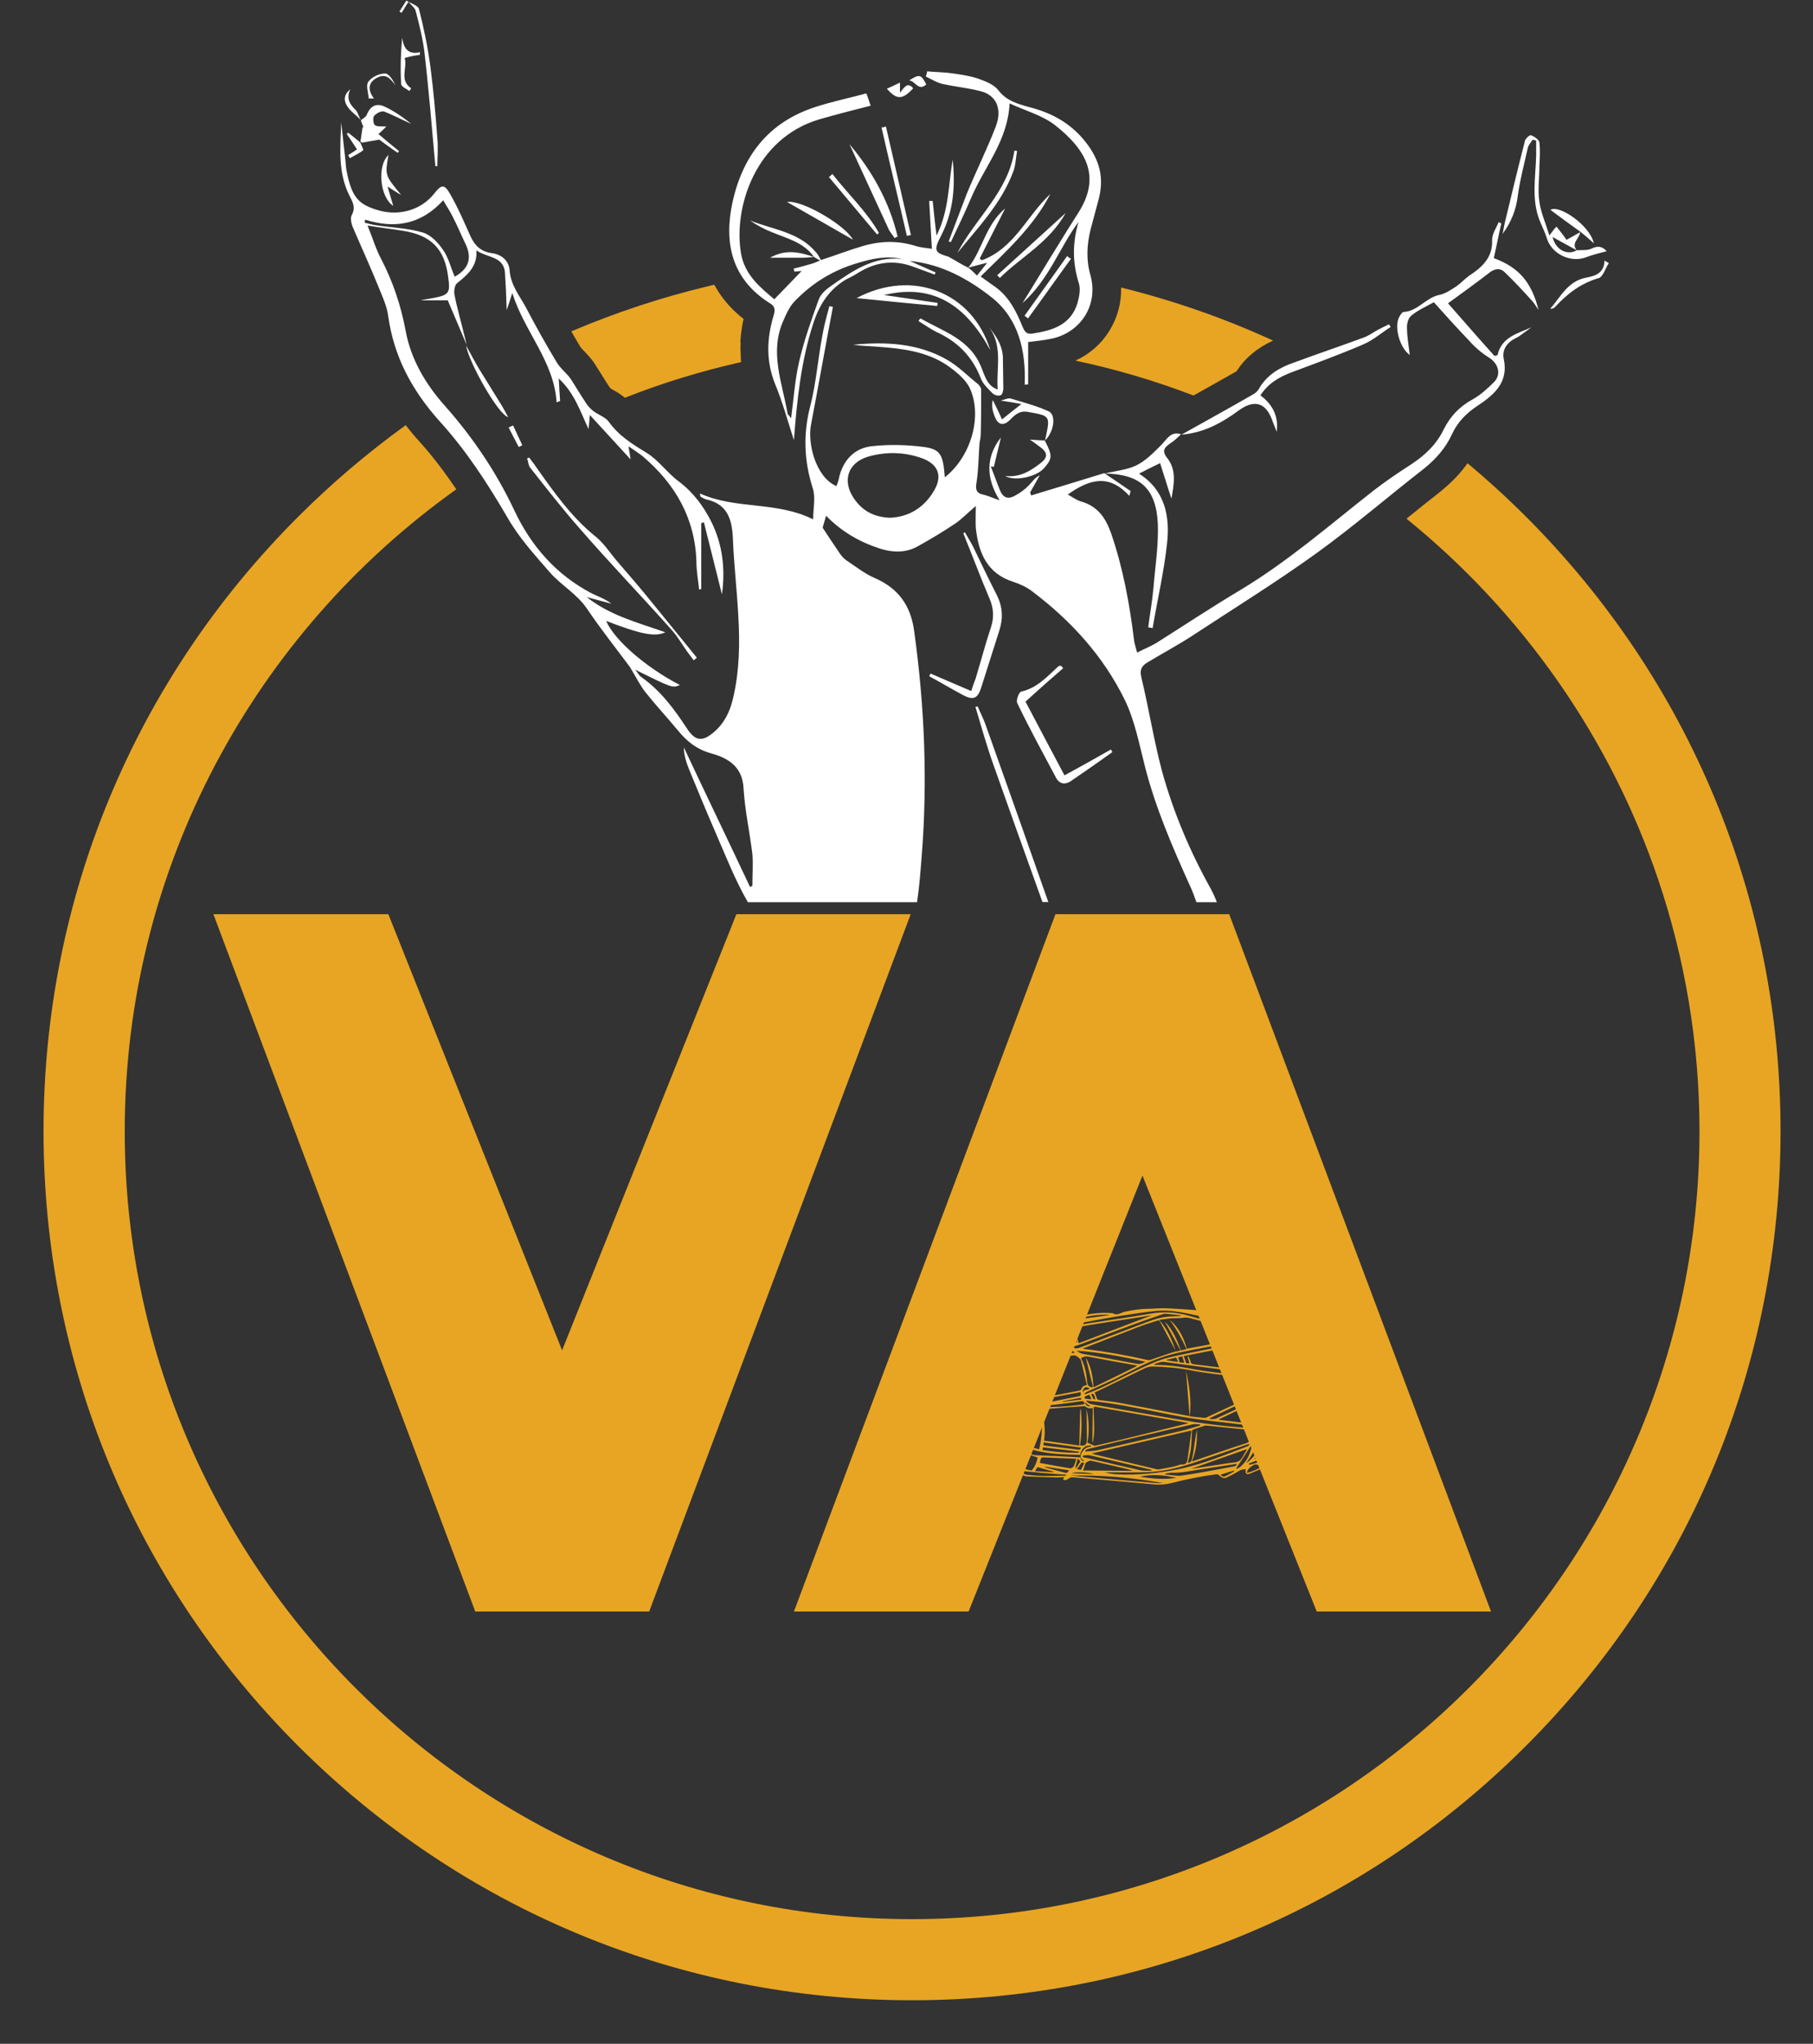 <?xml version="1.0" encoding="UTF-8"?>
<!-- Generator: Adobe Illustrator 24.3.0, SVG Export Plug-In . SVG Version: 6.00 Build 0)  -->
<svg xmlns="http://www.w3.org/2000/svg" xmlns:xlink="http://www.w3.org/1999/xlink" version="1.1" id="Layer_1" x="0px" y="0px" viewBox="0 0 135.76 152.96" style="enable-background:new 0 0 135.76 152.96;" xml:space="preserve">
<rect x="0" y="0" width="135.76" height="152.96" fill="#333333" stroke="none"/>
<rect x="-23.46" y="-2.79" style="display:none;stroke:#000000;stroke-miterlimit:10;" width="171.01" height="157.73"></rect>
<g>
	<path style="fill:#E8A523;" d="M78.72,99.06c-0.03-0.15,0.09-0.19,0.22-0.2c0.1-0.01,0.21,0,0.32,0.02   c0.27,0.05,0.51,0.01,0.76-0.09c1.05-0.41,2.15-0.61,3.3-0.51c0.34,0.22,0.62-0.05,0.91-0.11c0.56-0.12,1.13-0.21,1.71-0.22   c0.39,0,0.78-0.04,1.17-0.04c0.26,0,0.53,0.02,0.79,0.03c0.88,0.06,1.75,0.11,2.63,0.17c0.05,0,0.09-0.03,0.14-0.04   c0.08-0.03,0.15-0.09,0.23-0.09c0.36,0.02,0.67-0.16,1.01-0.24c0.14-0.04,0.3-0.02,0.44,0c0.33,0.06,0.65,0.15,0.98,0.21   c1.1,0.19,2.01,0.78,2.74,1.69c0.77,0.97,1.21,2.09,1.48,3.29c0.31,1.37,0.26,2.71-0.18,3.99c-0.27,0.79-0.7,1.46-1.29,2.01   c-0.06,0.06-0.11,0.1-0.08,0.2c0.01,0.04-0.03,0.11-0.07,0.13c-0.77,0.35-1.54,0.7-2.32,1.02c-0.29,0.12-0.38,0.01-0.32-0.32   c-0.19,0-0.35,0.02-0.52,0.13c-0.29,0.18-0.6,0.34-0.92,0.49c-0.19,0.09-0.38,0.01-0.53-0.14c-0.08-0.08-0.16-0.11-0.27-0.1   c-1.12,0.15-2.22,0.37-3.31,0.65c-0.44,0.11-0.89,0.15-1.36,0.1c-2.03-0.19-4.05-0.36-6.08-0.53c-0.09-0.01-0.19,0.04-0.26,0.09   c-0.14,0.09-0.27,0.18-0.45,0.07c0.04-0.06,0.07-0.1,0.11-0.17c-0.24,0.01-0.47,0.03-0.69,0.02c-0.69-0.02-1.38-0.04-2.07-0.07   c-0.31-0.01-0.55-0.2-0.74-0.45c-0.24-0.34-0.45-0.7-0.68-1.06c-0.04-0.06-0.1-0.1-0.14-0.16c-0.1-0.14-0.18-0.28-0.15-0.46   c0.01-0.06-0.01-0.13-0.04-0.19c-0.58-1.4-0.82-2.87-0.94-4.35c-0.07-0.89,0.08-1.76,0.21-2.64c0.1-0.65,0.38-1.16,0.91-1.48   c0.31-0.19,0.63-0.29,0.99-0.09c0.04,0.02,0.11,0.01,0.16,0C77.24,99.45,77.97,99.26,78.72,99.06z M94.54,107.69   c0.34,0,0.26-0.33,0.37-0.54c-0.08-0.02-0.14-0.04-0.21-0.06C94.64,107.31,94.59,107.5,94.54,107.69c-0.02,0.1-0.03,0.2-0.05,0.31   c0.16-0.06,0.3-0.11,0.44-0.17c0-0.02,0-0.04,0-0.05c-0.06,0-0.13-0.02-0.18,0C94.65,107.82,94.58,107.82,94.54,107.69z    M79.11,99.79c-0.06,0-0.13-0.02-0.18,0c-0.38,0.15-0.76,0.32-1.14,0.47c-0.24,0.1-0.49,0.19-0.75,0.29   c0.1,0.23,0.18,0.42,0.27,0.61c0.85-0.16,1.75,0,2.54-0.46C79.6,100.39,79.35,100.09,79.11,99.79c0.13,0.09,0.28,0.17,0.39,0.29   c0.16,0.18,0.3,0.4,0.47,0.63c0.06-0.11,0.12-0.23,0.19-0.36c-0.16-0.19-0.32-0.37-0.49-0.56c-0.16-0.19-0.34-0.22-0.53-0.1   C79.12,99.71,79.12,99.76,79.11,99.79z M95.38,106.67c-0.01-0.03-0.02-0.07-0.02-0.1c0.01-0.44,0.01-0.88,0.02-1.32   c0-0.27,0-0.54,0.01-0.83c-0.14,0.05-0.26,0.1-0.34,0.13c0,0.73,0,1.43,0,2.16C95.15,106.7,95.26,106.68,95.38,106.67   c0.02,0.01,0.03,0.04,0.05,0.04c0.28,0.03,0.51,0.13,0.6,0.48c0.52-1.09,0.66-2.25,0.59-3.48c-0.17-0.01-0.32-0.03-0.47-0.01   c-0.08,0.01-0.21,0.08-0.21,0.13c-0.01,0.28-0.19,0.4-0.39,0.49c-0.09,0.04-0.11,0.09-0.1,0.2c0.04,0.31,0.08,0.63,0.07,0.94   C95.49,105.87,95.42,106.27,95.38,106.67z M77.85,103.59c-0.01-0.05-0.02-0.09-0.03-0.14c-0.14-0.55-0.27-1.11-0.41-1.66   c-0.01-0.05-0.09-0.14-0.12-0.14c-0.28,0.07-0.55,0.15-0.84,0.24c0.3,1.01,0.49,2.01,0.64,3.01c0.01,0.04,0.06,0.1,0.09,0.1   c0.25,0.03,0.5,0.04,0.77,0.07c-0.01-0.17-0.02-0.31-0.03-0.44C77.9,104.28,77.87,103.93,77.85,103.59   c0.04,0.33,0.08,0.67,0.12,1.01c0.03,0,0.06,0,0.08,0c0.94-0.17,1.87-0.35,2.8-0.53c0.04-0.01,0.1-0.04,0.11-0.08   c0.07-0.21,0.21-0.32,0.43-0.32c-0.15-0.63-0.3-1.25-0.45-1.87c-0.03-0.11-0.37-0.37-0.48-0.36c-0.66,0.06-1.35,0-1.99,0.22   c-0.3,0.1-0.61,0.18-0.92,0.27c0.04,0.17,0.09,0.33,0.11,0.48C77.74,102.8,77.79,103.2,77.85,103.59z M88.43,109.6L88.43,109.6   c0.3,0.03,0.44-0.05,0.49-0.35c0.1-0.65,0.18-1.3,0.26-1.95c0.01-0.08,0.02-0.16,0.03-0.24c-2.48,0.57-4.95,1.15-7.45,1.72   c0.09,0.03,0.15,0.05,0.2,0.07c1.55,0.37,3.1,0.74,4.65,1.11c0.07,0.02,0.15,0.02,0.22,0c0.32-0.06,0.65-0.11,0.97-0.18   C88.01,109.74,88.22,109.66,88.43,109.6z M89.09,106c0.39,0.04,0.77,0.09,1.15,0.12c0.03,0,0.06-0.02,0.09-0.03   c1.17-0.54,2.34-1.09,3.51-1.64c0.04-0.02,0.08-0.09,0.07-0.13c-0.04-0.35-0.1-0.7-0.15-1.05c-0.02-0.11-0.07-0.15-0.18-0.15   c-0.26-0.02-0.52-0.04-0.77-0.07c-1.19-0.15-2.38-0.25-3.56-0.48c-0.98-0.19-1.94-0.28-2.92-0.3c-0.23,0-0.44,0.05-0.64,0.15   c-0.29,0.15-0.59,0.28-0.89,0.43c-0.83,0.4-1.66,0.81-2.49,1.21c-0.11,0.05-0.23,0.1-0.34,0.15c0.06,0.15,0.12,0.28,0.15,0.41   c0.03,0.11,0.09,0.14,0.19,0.16c0.53,0.07,1.05,0.12,1.58,0.22c1.54,0.28,3.09,0.59,4.63,0.88c0.17,0.03,0.34,0.06,0.56,0.1   c-0.09-1.15-0.18-2.27-0.27-3.39C89.06,103.72,89.23,104.84,89.09,106z M81.83,105.37c-0.2,0.07-0.39,0.03-0.56-0.11   c-0.03-0.02-0.07-0.02-0.11-0.02c-0.99,0.07-1.98,0.14-2.97,0.22c-0.04,0-0.07,0.01-0.12,0.02c0.09,0.78,0.24,1.55,0.11,2.34   c0.89,0.12,1.76,0.25,2.64,0.37c0.02-0.91,0.04-1.8,0.07-2.69c0.02,0,0.04,0,0.05,0c0.08,0.9,0.06,1.79-0.07,2.67   c0.35,0.07,0.52-0.05,0.52-0.4c0-0.71-0.01-1.42-0.02-2.13c0-0.06,0-0.12,0-0.18c0.18,0.86,0.2,1.71,0.06,2.51   c0.16,0.07,0.3,0.14,0.44,0.2c0.04,0.02,0.1,0.04,0.14,0.03c0.52-0.12,1.04-0.24,1.56-0.36c1.75-0.43,3.5-0.85,5.25-1.28   c0.04-0.01,0.08-0.03,0.15-0.05c-0.05-0.02-0.06-0.03-0.08-0.03c-2.28-0.4-4.56-0.79-6.83-1.19c-0.15-0.03-0.18,0.03-0.17,0.18   c0.02,0.56,0.05,1.12,0.04,1.68c0,0.26-0.06,0.52-0.09,0.78c-0.01,0-0.03-0.01-0.04-0.01C81.81,107.07,81.82,106.23,81.83,105.37z    M75.42,107.64c0.1,0.23,0.19,0.47,0.31,0.69c0.11,0.2,0.23,0.39,0.37,0.57c0.11,0.14,0.22,0.12,0.3-0.02   c0.08-0.14,0.16-0.29,0.21-0.45c0.28-0.95,0.28-1.96,0.27-2.96c0-0.04-0.03-0.09-0.06-0.12c-0.2-0.2-0.21-0.51-0.05-0.72   c0.04-0.05,0.06-0.12,0.06-0.19c-0.06-0.68-0.16-1.36-0.39-2.01c-0.07-0.21-0.2-0.41-0.27-0.62c-0.09-0.3-0.26-0.55-0.48-0.76   c-0.13-0.13-0.25-0.12-0.34,0.03c-0.09,0.13-0.16,0.28-0.21,0.43c-0.27,0.88-0.36,1.79-0.37,2.72   C74.77,105.39,75.02,106.52,75.42,107.64z M81.07,100.94c0.08,0.01,0.11,0.02,0.14,0.02c1.59,0.19,3.17,0.47,4.74,0.83   c0.08,0.02,0.17,0,0.24-0.03c0.46-0.15,0.91-0.32,1.37-0.47c0.15-0.05,0.3-0.09,0.5-0.15c-0.41-0.75-0.8-1.48-1.18-2.2   c-0.06-0.12-0.12-0.13-0.23-0.1c-0.45,0.15-0.9,0.28-1.34,0.45c-1.36,0.52-2.71,1.05-4.06,1.57   C81.19,100.88,81.15,100.9,81.07,100.94z M88.87,100.94c1.31-0.25,2.62-0.49,3.94-0.74c-0.16-0.22-0.31-0.43-0.47-0.62   c-0.05-0.06-0.14-0.11-0.21-0.13c-0.92-0.25-1.84-0.49-2.76-0.73c-0.24-0.06-0.46-0.14-0.72-0.1c-0.32,0.05-0.65,0.02-0.97,0.05   c-0.28,0.02-0.56,0.07-0.88,0.11c0.62,0.71,0.98,1.51,1.25,2.38c0.11-0.03,0.22-0.05,0.35-0.09c-0.4-0.74-0.79-1.45-1.18-2.17   c0.6,0.61,0.91,1.38,1.21,2.17c0.15-0.04,0.27-0.07,0.42-0.1c-0.14-0.28-0.25-0.54-0.39-0.79c-0.13-0.24-0.26-0.49-0.41-0.72   c-0.14-0.23-0.31-0.45-0.46-0.68C88.26,99.34,88.64,100.1,88.87,100.94z M89.62,106.98c0.05,0.83-0.06,1.62-0.36,2.39   c0.05-0.01,0.07-0.01,0.09-0.02c1.3-0.44,2.6-0.91,3.91-1.32c0.37-0.12,0.51-0.34,0.54-0.71c0-0.09,0.02-0.17,0.03-0.27   c-0.05-0.01-0.09-0.02-0.13-0.02c-1.12-0.11-2.24-0.23-3.36-0.34c-0.04,0-0.09,0-0.13,0.01c-0.27,0.09-0.54,0.18-0.81,0.27   c-0.11,0.03-0.14,0.09-0.15,0.21c-0.02,0.44-0.03,0.89-0.09,1.33c-0.04,0.33-0.14,0.65-0.21,0.96c0.18,0.01,0.28-0.09,0.31-0.29   c0.02-0.13,0.05-0.25,0.08-0.38C89.43,108.19,89.52,107.59,89.62,106.98z M88.92,101.54c0.02-0.01,0.05-0.02,0.07-0.03   c0.06,0.13,0.13,0.26,0.16,0.39c0.03,0.15,0.11,0.18,0.23,0.2c1.37,0.17,2.73,0.34,4.1,0.51c0.03,0,0.06,0,0.1,0   c-0.01-0.05-0.01-0.09-0.02-0.12c-0.16-0.56-0.33-1.12-0.48-1.68c-0.04-0.14-0.1-0.17-0.23-0.15c-1.35,0.27-2.71,0.53-4.06,0.8   c-0.05,0.01-0.1,0.03-0.16,0.04c0.03,0.06,0.05,0.11,0.07,0.15c0.02,0.05,0.03,0.1,0.05,0.16c0.06,0.23,0.11,0.26,0.32,0.21   C89.02,101.86,88.97,101.7,88.92,101.54z M85.13,102.24c0-0.01-0.01-0.03-0.01-0.04c-0.03-0.01-0.05-0.01-0.08-0.02   c-1.18-0.21-2.37-0.42-3.55-0.65c-0.21-0.04-0.37,0.01-0.54,0.12c0.27,0.54,0.4,1.12,0.45,1.7c0.02,0.22,0.05,0.39,0.28,0.46   c0.04,0.01,0.09,0.02,0.13,0.03c0-0.05,0.02-0.1,0.01-0.14c-0.16-0.65-0.32-1.3-0.48-1.95c-0.01-0.04-0.02-0.08-0.02-0.13   c0.38,0.67,0.52,1.4,0.56,2.21C82.98,103.3,84.06,102.77,85.13,102.24z M93.97,100.56c0.05,0.16,0.1,0.3,0.14,0.43   c0.15,0.52,0.29,1.03,0.43,1.55c0.04,0.16,0.12,0.24,0.29,0.18c-0.22-0.68-0.44-1.36-0.65-2.05c0.42,0.63,0.57,1.35,0.71,2.08   c0.11,0.01,0.22,0.01,0.32,0.04c0.19,0.04,0.4,0.03,0.52,0.25c0.1,0.19,0.24,0.26,0.44,0.24c0.08-0.01,0.15-0.03,0.23-0.04   c0.11-0.01,0.14-0.06,0.12-0.19c-0.18-1.1-0.63-2.08-1.34-2.93c-0.12-0.15-0.24-0.21-0.41-0.18c-0.01,0.42-0.01,0.43-0.26,0.59   c0.34,0.68,0.59,1.39,0.7,2.14c-0.05-0.07-0.08-0.15-0.11-0.23c-0.2-0.59-0.39-1.19-0.6-1.78c-0.02-0.05-0.08-0.12-0.13-0.13   C94.27,100.53,94.13,100.55,93.97,100.56z M80.77,100.53c1.85-0.71,3.66-1.4,5.49-2.1c-2.04,0.36-4.1,0.59-6.14,1.01   C80.39,99.77,80.69,100.05,80.77,100.53z M81.32,104.82c0.16,0.24,0.36,0.26,0.55,0.3c1.46,0.26,2.93,0.51,4.39,0.77   c2.1,0.37,4.2,0.74,6.31,0.91c0.41,0.03,0.83,0.07,1.26,0.11c0-0.07,0.01-0.13,0.01-0.19c-0.55-0.07-1.09-0.13-1.63-0.2   c-1-0.12-2-0.22-2.99-0.37c-0.93-0.14-1.86-0.34-2.79-0.52c-1.57-0.3-3.14-0.64-4.73-0.77C81.59,104.85,81.47,104.83,81.32,104.82z    M93.35,109.46c0.01,0.01,0.01,0.01,0.02,0.02c0.06-0.05,0.12-0.1,0.17-0.15c0.28-0.25,0.54-0.52,0.65-0.9   c0.14-0.47,0.26-0.95,0.37-1.42c0.02-0.07-0.01-0.17,0-0.24c0.04-0.27,0.13-0.53,0.15-0.8c0.11-1.7-0.18-3.37-0.73-5   c-0.13-0.38-0.29-0.74-0.49-1.09c-0.4-0.71-0.87-1.33-1.62-1.65c-0.02,0.03-0.06,0.08-0.1,0.13c0.09,0.08,0.18,0.17,0.28,0.24   c0.32,0.21,0.54,0.51,0.73,0.84c0.06,0.1,0.12,0.21,0.18,0.31c0.69,1.16,1.21,2.38,1.41,3.72c0.18,1.22,0.24,2.44,0.01,3.64   c-0.13,0.69-0.35,1.34-0.73,1.9C93.54,109.16,93.45,109.31,93.35,109.46z M97.45,103.06c-0.17-1.09-0.59-2.05-1.24-2.91   c-0.03-0.04-0.07-0.07-0.11-0.08c-0.22-0.04-0.44-0.07-0.69-0.1c0.04,0.07,0.05,0.1,0.07,0.13c0.2,0.38,0.43,0.74,0.59,1.13   c0.23,0.59,0.4,1.2,0.6,1.79c0.02,0.07,0.02,0.17,0.13,0.15C97.01,103.14,97.22,103.1,97.45,103.06z M90.92,98.29   c0.1,0.06,0.17,0.1,0.23,0.14c0.44,0.24,0.85,0.5,1.19,0.92c0.45,0.55,0.82,1.13,0.99,1.84c0.07,0.3,0.17,0.59,0.25,0.89   c0.24,0.85,0.48,1.71,0.47,2.6c-0.01,0.8-0.07,1.6-0.11,2.4c-0.02,0.46-0.14,0.89-0.37,1.27c-0.3,0.49-0.63,0.96-0.94,1.45   c-0.02,0.03-0.04,0.06-0.06,0.09c0.01,0.01,0.02,0.03,0.03,0.04c0.09-0.05,0.19-0.08,0.27-0.15c0.32-0.26,0.56-0.6,0.7-0.99   c0.22-0.65,0.45-1.32,0.58-2c0.27-1.39,0.18-2.81-0.22-4.2c-0.25-0.87-0.64-1.7-0.99-2.54c-0.25-0.6-0.62-1.11-1.15-1.5   C91.52,98.33,91.27,98.26,90.92,98.29z M77.81,108.47c0.25-1,0.26-1.99,0.14-3.01c-0.27-0.01-0.53-0.02-0.81-0.03   c0.09,0.96,0.1,1.89-0.06,2.83C77.34,108.34,77.58,108.41,77.81,108.47z M89.88,106.68c0-0.02-0.01-0.05-0.01-0.07   c-0.19-0.01-0.39-0.05-0.57-0.01c-1.32,0.29-2.63,0.6-3.95,0.91c-1.29,0.3-2.57,0.61-3.86,0.93c-0.08,0.02-0.16,0.08-0.23,0.12   c0.01,0.02,0.01,0.05,0.02,0.07c0.3-0.03,0.6-0.03,0.89-0.09c0.83-0.18,1.66-0.38,2.49-0.57c1.26-0.29,2.53-0.58,3.79-0.88   C88.93,106.98,89.4,106.82,89.88,106.68z M91.28,106.22c0,0.01,0,0.03,0,0.04c0.85,0.1,1.7,0.21,2.57,0.31   c0.03-0.54,0.06-1.06,0.09-1.61C93.03,105.39,92.15,105.81,91.28,106.22z M96.8,103.72c0.17,1.16,0.07,2.25-0.29,3.33   c0.15-0.04,0.27-0.08,0.39-0.11c0.16-0.03,0.23-0.13,0.29-0.29c0.29-0.88,0.4-1.8,0.36-2.74c0-0.06-0.01-0.11-0.02-0.18   C97.28,103.74,97.05,103.73,96.8,103.72z M92.87,100.32c-0.06,0.02-0.1,0.04-0.14,0.05c-1.44,0.28-2.88,0.54-4.31,0.83   c-1.02,0.21-2,0.56-2.94,1.01c-0.68,0.33-1.34,0.68-2.01,1.01c-0.7,0.33-1.41,0.64-2.11,0.96c-0.06,0.03-0.1,0.08-0.15,0.12   c0.01,0.02,0.02,0.03,0.03,0.05c0.05-0.02,0.1-0.03,0.15-0.05c0.42-0.17,0.85-0.33,1.26-0.53c0.98-0.47,1.95-0.98,2.94-1.44   c0.61-0.28,1.23-0.56,1.88-0.72c1.45-0.35,2.93-0.61,4.4-0.91c0.36-0.07,0.72-0.14,1.08-0.21   C92.92,100.43,92.9,100.39,92.87,100.32z M79.97,99.2c0,0.02,0,0.05,0,0.07c0.06,0,0.13,0.02,0.19,0.01   c0.42-0.07,0.84-0.16,1.27-0.23c1.58-0.25,3.16-0.46,4.74-0.74c0.98-0.17,1.94-0.11,2.92,0.18c0.93,0.27,1.87,0.5,2.81,0.75   c0.05,0.01,0.09,0.02,0.14,0.02c-0.06-0.09-0.13-0.17-0.22-0.2c-0.27-0.1-0.55-0.21-0.83-0.28c-0.42-0.12-0.85-0.22-1.28-0.31   c-0.57-0.12-1.13-0.25-1.7-0.32c-0.47-0.06-0.96-0.09-1.43-0.04c-0.94,0.1-1.87,0.24-2.8,0.39c-0.75,0.12-1.49,0.26-2.24,0.4   C81.02,98.99,80.5,99.1,79.97,99.2z M86.4,102.11c0.06,0.03,0.07,0.04,0.08,0.04c1.02,0,2.04,0.15,3.06,0.35   c1.03,0.19,2.07,0.28,3.11,0.41c0.34,0.04,0.68,0.07,1.02,0.1c0.02-0.19-0.05-0.24-0.21-0.26c-2.08-0.27-4.17-0.53-6.25-0.82   C86.91,101.89,86.69,102.01,86.4,102.11z M93.56,108.11c-0.01-0.01-0.02-0.02-0.03-0.04c-0.02,0-0.04,0.01-0.06,0.01   c-1.34,0.46-2.69,0.93-4.03,1.38c-1.14,0.38-2.31,0.67-3.52,0.72c-1,0.04-2.02,0.01-3.02,0.01c-0.06,0-0.11,0-0.17,0   c0.31,0.08,0.63,0.14,0.94,0.15c1.54,0.07,3.05-0.08,4.55-0.38c1.81-0.36,3.49-1.08,5.2-1.72   C93.47,108.23,93.51,108.16,93.56,108.11z M77.86,109.47c0.01,0.01,0.02,0.02,0.03,0.02c0.75,0.14,1.49,0.28,2.24,0.4   c0.09,0.01,0.23-0.07,0.27-0.15c0.09-0.17,0.13-0.36,0.2-0.56c-0.07,0-0.13-0.01-0.18-0.01c-0.7-0.03-1.4-0.06-2.1-0.09   c-0.37-0.02-0.37-0.02-0.45,0.37C77.85,109.45,77.86,109.46,77.86,109.47z M81.1,110.05c1.24,0.01,2.48,0.02,3.72,0.03   c-0.25-0.1-0.51-0.16-0.77-0.22c-0.78-0.18-1.56-0.36-2.34-0.54c-0.13-0.03-0.4,0.12-0.44,0.22   C81.22,109.7,81.17,109.86,81.1,110.05z M89.2,109.93c0,0,0.04,0,0.08-0.01c0.91-0.14,1.83-0.28,2.74-0.42   c0.26-0.04,0.57-0.03,0.78-0.17c0.21-0.15,0.32-0.45,0.47-0.68c0.04-0.06,0.07-0.13,0.11-0.2   C91.95,108.95,90.55,109.45,89.2,109.93z M88.4,98.49c0-0.02,0-0.04,0-0.05c-0.31-0.03-0.62-0.07-0.93-0.1   c-0.13-0.01-0.27-0.03-0.38,0.01c-0.74,0.25-1.47,0.5-2.2,0.77c-1.31,0.48-2.62,0.98-3.93,1.47c-0.18,0.07-0.37,0.12-0.56,0.18   c0.05,0.14,0.05,0.14,0.19,0.14c0.09,0,0.18-0.02,0.26-0.05c1.67-0.64,3.34-1.28,5.02-1.91c0.6-0.23,1.22-0.42,1.88-0.43   C87.95,98.51,88.18,98.5,88.4,98.49z M85.77,101.91c-1.71-0.37-3.42-0.71-5.16-0.82c0.15,0.1,0.3,0.2,0.46,0.23   c1.35,0.25,2.71,0.49,4.06,0.75C85.38,102.11,85.57,102.03,85.77,101.91z M77.15,101.19c-0.18-0.4-0.39-0.76-0.66-1.08   c-0.03-0.03-0.1-0.06-0.13-0.05c-0.19,0.07-0.37,0.15-0.55,0.23c-0.1,0.05-0.13,0.13-0.06,0.24c0.19,0.32,0.39,0.64,0.59,0.97   C76.59,101.4,76.86,101.3,77.15,101.19z M92.62,109.61c-0.01-0.02-0.02-0.03-0.03-0.05c-0.96,0.15-1.93,0.29-2.89,0.44   c-0.63,0.1-1.26,0.24-1.91,0.22c-0.18-0.01-0.36,0.05-0.54,0.07c0,0.02,0,0.04,0,0.06c0.42,0.03,0.86,0.14,1.27,0.08   c1.31-0.19,2.61-0.45,3.92-0.69C92.5,109.73,92.56,109.65,92.62,109.61z M86.23,110.07c0-0.02,0-0.03,0-0.05   c-0.02-0.01-0.04-0.02-0.06-0.03c-1.5-0.36-3-0.71-4.5-1.06c-0.17-0.04-0.35-0.02-0.52-0.01c-0.03,0-0.06,0.06-0.09,0.09   c0.04,0.02,0.07,0.06,0.11,0.07c0.14,0.03,0.29,0.04,0.43,0.08c1.27,0.29,2.54,0.6,3.81,0.88   C85.67,110.09,85.96,110.06,86.23,110.07z M80.89,109.07c0.08,0.25,0.16,0.3,0.31,0.24c-0.19-0.07-0.26-0.15-0.28-0.28   c-0.03-0.33,0.38-0.77,0.69-0.74c0.03,0,0.06-0.02,0.09-0.03c0-0.02-0.01-0.04-0.01-0.06c-0.11,0-0.22-0.02-0.32,0.02   c-0.29,0.11-0.42,0.37-0.5,0.67c-1.35-0.05-2.7-0.05-4.02-0.55c0,0.03,0.01,0.06,0.01,0.09c0.01,0.03,0.03,0.07,0.04,0.1   c0.15,0.28,0.4,0.37,0.68,0.38C78.69,108.95,79.78,109.01,80.89,109.07z M76.93,108.83c-0.01,0.24-0.21,0.38-0.38,0.53   c-0.03,0.03-0.05,0.06-0.07,0.1c-0.08,0.17-0.03,0.38,0.13,0.44c0.2,0.07,0.41,0.11,0.61,0.15c0.02,0.01,0.06-0.02,0.08-0.05   c0.21-0.27,0.34-0.59,0.4-0.92C77.44,109,77.19,108.92,76.93,108.83z M80.16,110.43c0.06,0.01,0.12,0.02,0.18,0.02   c2.11,0.19,4.22,0.37,6.33,0.55c0.14,0.01,0.29,0,0.43,0C84.79,110.58,82.48,110.39,80.16,110.43z M78.02,105.04   c0.05,0,0.09,0,0.12-0.01c0.88-0.18,1.75-0.36,2.63-0.53c0.18-0.03,0.19-0.13,0.14-0.31c-0.97,0.18-1.95,0.36-2.93,0.55   C77.99,104.86,78,104.94,78.02,105.04z M95.08,103.99c0.14-0.05,0.26-0.08,0.36-0.14c0.42-0.28,0.88-0.33,1.38-0.27   c0.24,0.03,0.48,0.02,0.74,0.03c-0.03-0.15-0.05-0.27-0.08-0.4c-0.08,0.01-0.15,0.01-0.21,0.03c-0.64,0.14-1.29,0.24-1.95,0.06   c-0.1-0.03-0.21-0.02-0.35-0.03C95,103.52,95.04,103.74,95.08,103.99z M80.48,101.24c-0.08-0.06-0.16-0.17-0.23-0.17   c-0.82,0.04-1.64,0.1-2.46,0.16c-0.48,0.04-0.94,0.16-1.37,0.39c-0.06,0.03-0.09,0.09-0.14,0.14c0.01,0.02,0.02,0.03,0.03,0.05   C77.63,101.24,79.07,101.45,80.48,101.24z M76.8,105.04c0.01,0.12,0.07,0.21,0.22,0.22c0.14,0.01,0.28,0.04,0.42,0.04   c1.16,0.04,2.32-0.02,3.46-0.16c0.1-0.01,0.2-0.04,0.32-0.06c-0.08-0.1-0.04-0.25-0.21-0.22c-0.51,0.08-1.03,0.14-1.54,0.21   c-0.7,0.09-1.39,0.18-2.1,0.1C77.18,105.15,77,105.09,76.8,105.04z M90.58,106.14c0,0.02,0.01,0.04,0.01,0.06   c0.16-0.01,0.33,0.03,0.47-0.03c0.92-0.42,1.83-0.86,2.75-1.29c0.14-0.06,0.16-0.15,0.1-0.31   C92.79,105.1,91.68,105.62,90.58,106.14z M97.17,107.01c-0.33,0.09-0.63,0.17-0.94,0.26c-0.23,0.06-0.45,0.11-0.69-0.01   c-0.1-0.05-0.22-0.05-0.33-0.08c-0.1-0.03-0.17-0.01-0.2,0.11c-0.03,0.13-0.14,0.28,0,0.39c0.16,0.13,0.34,0.22,0.57,0.13   c0.45-0.19,0.91-0.36,1.37-0.51C97.07,107.25,97.15,107.19,97.17,107.01z M96.82,107.47c-0.13,0.05-0.22,0.09-0.32,0.12   c-0.18,0.05-0.31,0.16-0.41,0.34c-0.31,0.57-0.72,1.03-1.23,1.4c-0.12,0.08-0.24,0.16-0.36,0.24   C95.54,109.21,96.33,108.57,96.82,107.47z M93.59,98.34c0.03,0.03,0.06,0.06,0.09,0.08c0.44,0.23,0.84,0.53,1.19,0.9   c0.04,0.04,0.08,0.07,0.13,0.09c0.24,0.08,0.49,0.14,0.75,0.22c-0.01-0.03-0.01-0.04-0.03-0.06c-0.48-0.5-1.01-0.92-1.63-1.21   C93.92,98.28,93.76,98.22,93.59,98.34z M79.82,110.44c0-0.03,0-0.05,0-0.08c-0.24-0.01-0.49-0.02-0.73-0.04   c-0.75-0.06-1.5-0.12-2.25-0.2c-0.14-0.01-0.3-0.09-0.39-0.19c-0.09-0.1-0.12-0.28-0.17-0.42c-0.14,0.12-0.13,0.35,0.05,0.54   c0.18,0.19,0.39,0.31,0.63,0.33c0.36,0.04,0.73,0.07,1.09,0.08C78.64,110.47,79.23,110.45,79.82,110.44z M95.65,107.97   c-0.16-0.01-0.32-0.02-0.47-0.04c-0.11-0.01-0.21,0.01-0.26,0.13c-0.15,0.38-0.36,0.73-0.64,1.01c0.07,0.06,0.14,0.12,0.22,0.18   C94.97,108.91,95.35,108.47,95.65,107.97z M78.13,108.16c0.07,0.01,0.13,0.03,0.19,0.04c0.81,0.1,1.61,0.19,2.42,0.29   c0.12,0.02,0.17-0.02,0.2-0.15c-0.93-0.13-1.86-0.26-2.79-0.39C78.15,108.03,78.14,108.09,78.13,108.16z M96.03,99.92   c-0.66-0.28-1.34-0.48-2.03-0.58c-0.11-0.01-0.22,0.01-0.21,0.12c0.01,0.09,0.11,0.19,0.19,0.25c0.04,0.04,0.12,0.02,0.18,0.02   c0.48,0.04,0.95,0.08,1.43,0.12C95.73,99.87,95.88,99.9,96.03,99.92z M79.15,99.54c-0.84-0.03-1.56,0.31-2.26,0.71   c0.03,0.18,0.12,0.22,0.25,0.14c0.05-0.03,0.11-0.05,0.17-0.07C77.93,100.06,78.54,99.8,79.15,99.54z M92.87,98.7   c0.2,0.14,0.41,0.24,0.57,0.41c0.12,0.12,0.19,0.22,0.35,0.11c0.07-0.04,0.18-0.01,0.28-0.01c0.08,0,0.16,0.02,0.26,0.03   c-0.36-0.36-1.1-0.81-1.38-0.84C92.92,98.51,92.89,98.63,92.87,98.7z M88.09,110.6c-0.92-0.21-1.83-0.29-2.74-0.08   C86.27,110.66,87.18,110.75,88.09,110.6z M78.06,108.52c0.9,0.15,1.78,0.2,2.66,0.21c0.03,0,0.06-0.04,0.12-0.08   c-0.94-0.11-1.83-0.22-2.74-0.33C78.1,108.37,78.08,108.43,78.06,108.52z M79.47,99.3c-0.18-0.14-0.18-0.14-0.39-0.11   c-0.8,0.12-1.59,0.26-2.36,0.51c-0.31,0.1-0.61,0.23-0.89,0.34c0.58-0.14,1.18-0.31,1.78-0.43C78.22,99.49,78.84,99.41,79.47,99.3z    M74.74,106.42c0.03,0.01,0.06,0.02,0.08,0.03c0.02-0.08,0.07-0.15,0.06-0.23c-0.06-0.69-0.13-1.38-0.19-2.07   c-0.01-0.17-0.08-0.2-0.24-0.17C74.55,104.79,74.64,105.61,74.74,106.42z M93.37,110.23c0.43-0.09,0.79-0.28,1.16-0.47   c-0.23-0.03-0.45-0.27-0.69-0.1C93.64,109.8,93.42,109.9,93.37,110.23z M93.78,100.07c0.09,0.33,0.11,0.35,0.4,0.35   c0.08,0,0.17-0.01,0.25-0.02c0.19-0.03,0.24-0.1,0.24-0.31c0-0.17-0.1-0.22-0.24-0.15c-0.11,0.05-0.24,0.09-0.36,0.12   C93.97,100.06,93.87,100.06,93.78,100.07z M75.35,100.56c-0.09-0.18-0.08-0.27,0.1-0.41c0.16-0.12,0.34-0.21,0.51-0.32   c-0.58,0.1-0.94,0.45-1.08,1.05c-0.02,0.07-0.02,0.15-0.04,0.24C75.02,100.92,75.18,100.75,75.35,100.56z M80.04,110.04   c-0.6-0.09-1.19-0.18-1.77-0.27c0,0.02,0,0.04-0.01,0.05c0.49,0.13,0.98,0.26,1.46,0.39C79.87,110.27,79.96,110.21,80.04,110.04z    M79.79,99.74c0.14,0.18,0.3,0.38,0.47,0.59c0.13,0.04,0.27,0.08,0.43,0.13c-0.17-0.27-0.34-0.54-0.49-0.76   C80.03,99.71,79.89,99.73,79.79,99.74z M94.84,108.05c-0.14,0.03-0.26,0.05-0.36,0.07c-0.17,0.35-0.35,0.71-0.54,1.1   c0.09-0.06,0.21-0.1,0.26-0.18C94.42,108.72,94.62,108.39,94.84,108.05z M80.68,98.75c0.8-0.11,1.59-0.21,2.43-0.33   C82.58,98.32,81.06,98.52,80.68,98.75z M78.88,110.18c0-0.01,0-0.03,0-0.04c-0.39-0.11-0.79-0.23-1.19-0.34   c-0.06,0.1-0.12,0.18-0.19,0.3C77.99,110.13,78.44,110.16,78.88,110.18z M95.84,107.18c0-0.18-0.12-0.27-0.26-0.29   c-0.24-0.03-0.48-0.03-0.72-0.03c-0.05,0-0.09,0.04-0.14,0.06c0.04,0.03,0.08,0.08,0.12,0.09   C95.17,107.06,95.5,107.12,95.84,107.18z M94.93,106.7c0.01-0.71,0.02-1.4,0.03-2.1c-0.12,0.02-0.12,0.02-0.11,0.16   c0.03,0.63,0.03,1.25-0.08,1.86c0,0.02,0,0.05,0,0.09C94.83,106.71,94.88,106.7,94.93,106.7z M94.84,104.5   c0.28-0.14,0.55-0.26,0.8-0.41c0.07-0.04,0.11-0.13,0.16-0.2c-0.02-0.02-0.03-0.03-0.05-0.05c-0.05,0.03-0.1,0.06-0.16,0.08   c-0.19,0.07-0.37,0.16-0.56,0.21C94.8,104.2,94.79,104.19,94.84,104.5z M95.65,103.18c-0.07-0.21-0.42-0.31-1-0.29   c0.02,0.09,0.03,0.17,0.05,0.24C95.02,103.15,95.33,103.16,95.65,103.18z M74.71,101.5c-0.01,0-0.01,0-0.02-0.01   c-0.01,0.06-0.03,0.12-0.04,0.18c-0.06,0.51-0.11,1.03-0.18,1.54c-0.02,0.15,0.03,0.23,0.13,0.26   C74.64,102.82,74.68,102.16,74.71,101.5z M91.39,110.37c0.08,0.09,0.21,0.17,0.33,0.12c0.24-0.1,0.47-0.25,0.7-0.37   c-0.01-0.02-0.02-0.04-0.03-0.06C92.06,110.16,91.73,110.26,91.39,110.37z M90.87,98.48c0-0.02,0.01-0.04,0.01-0.06   c-0.08-0.05-0.17-0.14-0.25-0.14c-0.31-0.01-0.62,0-0.93,0.01c0,0.02,0,0.05,0,0.07C90.09,98.4,90.48,98.44,90.87,98.48z    M87.36,101.77c0,0.01,0.01,0.03,0.01,0.04c0.28,0.04,0.55,0.08,0.84,0.12c-0.04-0.12-0.08-0.21-0.13-0.33   C87.84,101.66,87.6,101.72,87.36,101.77z M88.53,101.51c-0.1,0.02-0.21,0.05-0.31,0.07c0.04,0.13,0.07,0.24,0.1,0.37   c0.12,0.02,0.24,0.03,0.36,0.05C88.63,101.83,88.58,101.69,88.53,101.51z M81.19,109.49c-0.08-0.02-0.15-0.03-0.19-0.04   c-0.12,0.18-0.23,0.34-0.35,0.51c0.1,0.01,0.2,0.03,0.3,0.04C81.03,109.83,81.11,109.67,81.19,109.49z M81.89,110.32   c-0.37-0.14-1.47-0.17-1.63-0.06C80.82,110.28,81.35,110.3,81.89,110.32z M80.96,104.74c0.01-0.02,0.02-0.03,0.03-0.05   c-0.04-0.02-0.08-0.07-0.11-0.07c-0.43,0.08-0.87,0.18-1.3,0.26c0,0.01,0,0.02,0.01,0.04C80.04,104.86,80.5,104.8,80.96,104.74z    M81.58,104.38c-0.12,0.04-0.22,0.08-0.31,0.12c-0.03,0.01-0.06,0.06-0.06,0.1c0,0.03,0.05,0.08,0.07,0.08   c0.14,0.02,0.29,0.03,0.45,0.04C81.68,104.59,81.63,104.5,81.58,104.38z M80.71,109.15c-0.06,0.22-0.11,0.38-0.15,0.54   c-0.02,0.06-0.01,0.13-0.01,0.24c0.13-0.21,0.24-0.37,0.35-0.56C80.85,109.31,80.78,109.23,80.71,109.15z M93.52,109.53   c0,0.03,0.01,0.05,0.01,0.08c0.05,0,0.1,0,0.15-0.01c0.15-0.04,0.3-0.09,0.45-0.13c0.1-0.03,0.21-0.04,0.18-0.24   C94.04,109.33,93.78,109.43,93.52,109.53z M76.69,99.94c0,0.02-0.01,0.03-0.01,0.05c0.05,0.04,0.12,0.13,0.15,0.12   c0.21-0.09,0.42-0.19,0.62-0.29c-0.01-0.01-0.01-0.02-0.02-0.04C77.19,99.83,76.94,99.88,76.69,99.94z M94.8,104.05   c0.06-0.02,0.11-0.04,0.15-0.05c-0.04-0.22-0.07-0.42-0.1-0.62c-0.01-0.03-0.04-0.06-0.06-0.09c-0.02,0.03-0.06,0.07-0.05,0.1   C94.75,103.61,94.77,103.82,94.8,104.05z M75.6,108.98c-0.01,0-0.02,0-0.02,0.01c0.15,0.23,0.3,0.46,0.46,0.71   c0.04-0.12,0.07-0.2,0.09-0.24C75.93,109.29,75.76,109.13,75.6,108.98z M81.59,103.92c-0.13-0.09-0.25-0.14-0.38-0.05   c-0.11,0.08-0.15,0.21-0.11,0.37C81.14,103.91,81.45,104.09,81.59,103.92z M78.25,101.58c0-0.01,0-0.03,0-0.04   c-0.23,0.02-0.46,0.04-0.7,0.07c-0.13,0.02-0.07,0.09-0.03,0.17C77.77,101.72,78.01,101.65,78.25,101.58z M92.4,97.95   c-0.26-0.16-0.49-0.14-0.69,0.05C91.96,97.95,92.19,98.02,92.4,97.95z M74.75,100.81c-0.11,0.12-0.21,0.24-0.12,0.4   c0.07,0.13,0.18,0.21,0.35,0.16C74.78,101.24,74.58,101.1,74.75,100.81z M93.4,99.45c0.16,0.34,0.18,0.35,0.35,0.28   C93.6,99.4,93.6,99.4,93.4,99.45z M75.1,107.75c0.01,0,0.02-0.01,0.03-0.01c-0.05-0.26-0.09-0.52-0.14-0.77   c-0.01-0.05-0.06-0.08-0.09-0.12c-0.02,0.01-0.03,0.02-0.05,0.03C74.93,107.17,75.01,107.46,75.1,107.75z M75.43,108.8   c0.1-0.08,0.14-0.12,0.22-0.18c-0.08-0.08-0.15-0.16-0.22-0.22c-0.01-0.01-0.08,0.04-0.08,0.06   C75.36,108.56,75.39,108.66,75.43,108.8z M82.02,104.73c-0.06-0.36-0.16-0.49-0.3-0.38C81.86,104.72,81.86,104.73,82.02,104.73z    M95.84,109.14c-0.01-0.02-0.03-0.04-0.04-0.06c-0.27,0.15-0.54,0.3-0.81,0.45C95.29,109.42,95.59,109.33,95.84,109.14z    M75.71,100.18c-0.01-0.01-0.03-0.03-0.04-0.04c-0.08,0.09-0.23,0.19-0.22,0.28c0,0.11,0.14,0.22,0.22,0.33   c0.01-0.01,0.03-0.02,0.04-0.02C75.62,100.53,75.45,100.34,75.71,100.18z M80.03,99.59c-0.09-0.27-0.24-0.38-0.39-0.3   c0.09,0.09,0.18,0.18,0.27,0.28c-0.01,0.01-0.02,0.02-0.02,0.03C79.93,99.6,79.97,99.59,80.03,99.59z M80.49,98.96   c0-0.01-0.01-0.03-0.01-0.04c-0.24,0.03-0.49,0.07-0.73,0.1c0,0.02,0.01,0.05,0.01,0.07C80,99.05,80.24,99,80.49,98.96z    M79.68,100.97c0.15-0.01,0.3-0.02,0.45-0.03C80.06,100.78,80.06,100.78,79.68,100.97z M81.19,104.93   c0.14,0.26,0.27,0.35,0.46,0.32C81.51,105.15,81.35,105.04,81.19,104.93z M93.08,98.97c0.11,0.11,0.12,0.37,0.39,0.29   C93.32,99.15,93.2,99.06,93.08,98.97z M92.52,98.28c0-0.02,0.01-0.04,0.01-0.07c-0.15-0.03-0.31-0.07-0.46-0.1   c0,0.03-0.01,0.05-0.01,0.08C92.21,98.22,92.37,98.25,92.52,98.28z M92.82,98.39c-0.12,0.01-0.21,0.01-0.34,0.02   c0.11,0.09,0.18,0.15,0.27,0.22C92.77,98.55,92.79,98.48,92.82,98.39z M91.4,98.02c-0.01,0.03-0.01,0.05-0.02,0.08   c0.13,0.03,0.26,0.06,0.38,0.09c0-0.02,0.01-0.04,0.01-0.06C91.65,98.09,91.52,98.06,91.4,98.02z"></path>
</g>
<g>
	<path style="fill:#E8A523;" d="M55.14,68.42l-0.44,1.11l-12.61,31.53L29.08,68.42h-13.1l19.61,52.19h13.02l19.13-50.98l0.4-1.06   l0.05-0.15H55.14z"></path>
	<path style="fill:#E8A523;" d="M92.5,69.63l-0.4-1.06l-0.05-0.15H79.03l-0.05,0.15l-0.4,1.06l-19.13,50.98h13.08l13.02-32.63   l13.05,32.63h13.05L92.5,69.63z"></path>
</g>
<path style="fill:#E8A523;" d="M56.53,26.88c0,0,0,0.01,0,0.01c0.01,0,0.02-0.01,0.03-0.01L56.53,26.88z M114.28,38.68  c-1.41-1.41-2.88-2.75-4.39-4.01c-0.5,0.71-1.13,1.38-1.9,2.01l-0.02,0.02l-0.02,0.02c-0.88,0.69-1.77,1.4-2.63,2.1  c8.61,6.97,15.23,16.31,18.85,27.01c2,5.92,3.09,12.26,3.09,18.84c0,32.51-26.45,58.96-58.96,58.96  c-32.51,0-58.96-26.45-58.96-58.96c0-19.8,9.81-37.36,24.83-48.05c-0.83-1.22-1.76-2.47-2.82-3.64c-0.35-0.38-0.67-0.77-0.97-1.16  c-2.84,2.05-5.54,4.34-8.07,6.87C10.03,50.96,3.26,67.3,3.26,84.66c0,17.37,6.76,33.7,19.05,45.99  C34.6,142.93,50.93,149.7,68.3,149.7c17.37,0,33.7-6.76,45.98-19.05c12.28-12.28,19.05-28.61,19.05-45.99  C133.33,67.3,126.56,50.96,114.28,38.68z M55.44,25.56c0.02-0.36,0.06-0.71,0.12-1.08c0.03-0.2,0.07-0.4,0.12-0.61  c-0.79-0.62-1.55-1.41-2.12-2.43c-0.01-0.01-0.01-0.02-0.02-0.03l-0.05-0.1h0c-0.14,0.03-0.28,0.06-0.42,0.1  c-3.53,0.84-6.97,1.98-10.29,3.39c0.23,0.41,0.47,0.81,0.71,1.21l0.02,0.02l0.01,0.01c0.04,0.05,0.16,0.19,0.26,0.28  c0.2,0.21,0.44,0.46,0.67,0.78l0.03,0.04l0.02,0.04c0.2,0.31,0.39,0.62,0.58,0.91c0.19,0.31,0.37,0.6,0.56,0.88l0.05,0.06l0.01,0.02  c0,0,0.01,0.01,0.02,0.02c0.05,0.03,0.14,0.08,0.2,0.12c0.24,0.13,0.56,0.31,0.87,0.58c2.81-1.11,5.71-2,8.71-2.67  c-0.02-0.13-0.03-0.26-0.03-0.39c-0.02-0.36-0.03-0.71-0.01-1.08C55.44,25.61,55.44,25.58,55.44,25.56z M56.53,26.88  c0,0,0,0.01,0,0.01c0.01,0,0.02-0.01,0.03-0.01L56.53,26.88z M55.44,25.56c0.02-0.36,0.06-0.71,0.12-1.08  c0.03-0.2,0.07-0.4,0.12-0.61c-0.79-0.62-1.55-1.41-2.12-2.43c-0.01-0.01-0.01-0.02-0.02-0.03l-0.05-0.1h0  c-0.14,0.03-0.28,0.06-0.42,0.1c-3.53,0.84-6.97,1.98-10.29,3.39c0.23,0.41,0.47,0.81,0.71,1.21l0.02,0.02l0.01,0.01  c0.04,0.05,0.16,0.19,0.26,0.28c0.2,0.21,0.44,0.46,0.67,0.78l0.03,0.04l0.02,0.04c0.2,0.31,0.39,0.62,0.58,0.91  c0.19,0.31,0.37,0.6,0.56,0.88l0.05,0.06l0.01,0.02c0,0,0.01,0.01,0.02,0.02c0.05,0.03,0.14,0.08,0.2,0.12  c0.24,0.13,0.56,0.31,0.87,0.58c2.81-1.11,5.71-2,8.71-2.67c-0.02-0.13-0.03-0.26-0.03-0.39c-0.02-0.36-0.03-0.71-0.01-1.08  C55.44,25.61,55.44,25.58,55.44,25.56z M83.95,21.52c0.03,1.14-0.27,2.26-0.88,3.24c-0.61,0.99-1.49,1.75-2.54,2.23  c3.04,0.64,5.99,1.52,8.84,2.61c1.07-0.6,2.15-1.2,3.22-1.81c0.64-0.99,1.54-1.75,2.74-2.3C91.67,23.81,87.87,22.49,83.95,21.52z   M55.44,25.56c0.02-0.36,0.06-0.71,0.12-1.08c0.03-0.2,0.07-0.4,0.12-0.61c-0.79-0.62-1.55-1.41-2.12-2.43  c-0.01-0.01-0.01-0.02-0.02-0.03l-0.05-0.1h0c-0.14,0.03-0.28,0.06-0.42,0.1c-3.53,0.84-6.97,1.98-10.29,3.39  c0.23,0.41,0.47,0.81,0.71,1.21l0.02,0.02l0.01,0.01c0.04,0.05,0.16,0.19,0.26,0.28c0.2,0.21,0.44,0.46,0.67,0.78l0.03,0.04  l0.02,0.04c0.2,0.31,0.39,0.62,0.58,0.91c0.19,0.31,0.37,0.6,0.56,0.88l0.05,0.06l0.01,0.02c0,0,0.01,0.01,0.02,0.02  c0.05,0.03,0.14,0.08,0.2,0.12c0.24,0.13,0.56,0.31,0.87,0.58c2.81-1.11,5.71-2,8.71-2.67c-0.02-0.13-0.03-0.26-0.03-0.39  c-0.02-0.36-0.03-0.71-0.01-1.08C55.44,25.61,55.44,25.58,55.44,25.56z M56.53,26.88c0,0,0,0.01,0,0.01c0.01,0,0.02-0.01,0.03-0.01  L56.53,26.88z"></path>
<g>
	<g>
		<g>
			<path style="fill:#FFFFFF;" d="M112.68,20.38c0.72,0.69,1.42,1.44,2.1,2.2c0.16,0.2,0.3,0.43,0.43,0.62     c-0.53-2.1-1.48-3.19-3.35-3.88c0.19-0.85,0.36-1.74,0.56-2.6c-0.07-0.03-0.13-0.06-0.2-0.1c-0.17,0.43-0.49,0.89-0.49,1.32     c0.07,1.31-0.72,2.04-1.71,2.69c-0.33,0.23-0.62,0.56-0.95,0.79c-0.4,0.26-0.82,0.55-1.28,0.65c-1.02,0.2-1.61,1.22-2.69,1.28     c-0.1,0-0.23,0.2-0.3,0.33c-0.43,0.69-0.03,2.3,0.76,2.89c-0.07-0.72-0.2-1.35-0.2-1.97c-0.03-0.33,0.07-0.76,0.3-0.96     c0.46-0.39,1.05-0.66,1.71-1.02c0.85,0.95,1.71,1.91,2.59,2.82c0.46,0.53,0.98,0.98,1.58,1.35c0.65,0.43,0.89,1.21,0.36,1.78     c-0.49,0.49-1.02,0.98-1.61,1.31c-0.98,0.53-1.67,1.25-2.17,2.23c-0.53,1.12-1.38,1.94-2.43,2.63c-1.02,0.66-2,1.32-2.92,2.04     c-3.22,2.53-6.31,5.22-9.86,7.36c-2.1,1.25-4.14,2.6-6.21,3.91c-0.46,0.3-0.98,0.49-1.55,0.79c-0.1-0.4-0.2-0.66-0.23-0.92     c-0.33-2.7-0.82-5.39-1.71-7.98c-0.4-1.15-0.99-2.04-2.23-2.4c-0.36-0.1-0.66-0.33-1.02-0.53c1.61-1.15,3.09-1.57,4.6,0.1     c0.04-0.13,0.07-0.23,0.1-0.36c-0.64-0.45-1.28-0.87-1.93-1.31l0,0c-0.02-0.01-0.03-0.02-0.04-0.03     c-1.84,0.56-3.64,1.12-5.48,1.67c-0.04-0.1-0.04-0.17-0.07-0.23c0.23-0.43,0.49-0.85,0.72-1.28c-0.4,0.2-0.59,0.53-0.85,0.79     c-0.3,0.29-0.62,0.53-0.98,0.72c-0.56,0.33-0.95,0.17-1.18-0.46c-0.23-0.56-0.43-1.15-0.66-1.71c0.06,0,0.16,0.03,0.23,0.03     c0.17-0.72,0.36-1.48,0.53-2.2c-1.12,1.44-1.15,2.99-0.1,4.7c-0.59-0.2-0.92-0.36-1.25-0.43c-0.46-0.1-0.56-0.33-0.49-0.82     c0.16-0.95,0.16-1.94,0.23-2.89c0-0.26,0.1-0.49,0.1-0.76c0.03-1.15,0.03-2.27,0.03-3.39c0-0.13-0.13-0.3-0.23-0.4     c-0.79-0.62-1.51-1.38-2.4-1.87c-2.17-1.21-4.54-1.31-6.96-1.08c0.66,0.1,1.31,0.1,1.97,0.16c1.78,0.13,3.52,0.36,5.03,1.35     c0.66,0.46,1.41,1.05,1.74,1.74c0.98,2.14,0.06,5.16-1.87,6.67c-0.13-1.71-0.33-2.1-1.58-2.27c-1.25-0.16-2.56-0.2-3.84-0.06     c-1.41,0.13-2.27,1.15-2.53,2.5c-0.04,0.17-0.1,0.33-0.17,0.49c-1.58-0.69-2.17-3.25-1.9-4.6c0.56-2.93,1.08-5.88,1.64-8.81     c-0.1-0.03-0.17-0.03-0.26-0.06c-0.2,0.72-0.4,1.44-0.53,2.2c-0.33,1.74-0.46,3.52-0.89,5.22c-0.56,2.1-0.49,4.14,0.17,6.21     c0.23,0.69,0.03,1.51,0.03,2.33c-2.76-1.38-5.78-0.72-8.48-1.94c0.04,0.2,0.04,0.23,0.04,0.23c0.16,0.1,0.33,0.2,0.49,0.23     c1.54,0.36,1.87,1.48,1.94,2.89c0.07,1.91,0.3,3.81,0.4,5.72c0.13,2.1,0.1,4.24-0.4,6.31c-0.23,0.98-0.66,1.84-1.44,2.5     c-0.85,0.72-1.38,0.66-2-0.29c-0.95-1.45-1.97-2.83-3.42-3.85c-0.16-0.1-0.23-0.29-0.46-0.55c2.79,1.38,2.79,1.38,3.35,1.15     c-2.59-1.35-4.92-3.39-5.52-4.8c2.56,0.99,3.68,1.22,4.43,0.85c-2.04-0.72-4.14-1.25-5.88-2.63c0.62,0.16,1.21,0.33,1.84,0.49     c-0.46-0.36-0.98-0.53-1.45-0.76c-2.66-1.38-4.56-3.55-5.81-6.21c-1.35-2.86-3.09-5.45-5.19-7.82c-1.44-1.61-2.56-3.48-2.95-5.62     c-0.36-1.91-0.95-3.68-1.84-5.39c-0.39-0.72-0.62-1.54-1.02-2.5c1.02,0.17,1.87,0.26,2.69,0.4c2.07,0.33,3.09,1.35,3.35,3.45     c0.17,1.21,0.07,1.35-1.15,1.58c-0.33,0.07-0.62,0.1-0.92,0.17h2.04c0.49,1.15,0.95,2.23,1.41,3.32     c-0.06-0.26-0.13-0.56-0.2-0.82c-0.23-0.98-0.53-1.97-0.72-2.99c-0.03-0.26,0.04-0.66,0.2-0.79c0.79-0.63,1.55-1.28,1.45-2.46     c0.82,0.56,2,0.43,2.14,1.61c0.06,0.89,0.1,1.8,0.13,2.86c0.16-0.46,0.26-0.76,0.42-1.28c0.92,2.92,3.12,5.09,3.32,8.18     c0.1-0.03,0.16-0.06,0.26-0.1c-0.03-0.53-0.07-1.05-0.1-1.68c1.18,1.09,1.61,2.46,2.23,3.78c0.03-0.26,0.06-0.56,0.1-1.05     c1.05,1.15,1.97,2.14,3.05,3.32c-0.06-0.43-0.1-0.59-0.16-0.98c0.49,0.33,0.79,0.53,1.08,0.76c2.43,2.07,3.91,4.63,4.01,7.89     c0,0.69,0.13,1.38,0.2,2.07c0.06,0,0.1-0.03,0.16-0.03v-4.93c0.07-0.04,0.13-0.04,0.2-0.07c0.46,1.81,0.89,3.58,1.35,5.39     c0.26-1.87,0.06-3.71-0.79-5.42c-0.59-1.18-1.35-2.2-2.43-3.02c-0.85-0.62-1.51-1.58-2.39-2.13c-1.08-0.66-2.1-1.28-2.86-2.34     c-0.26-0.36-0.79-0.52-1.18-0.82c-0.2-0.17-0.4-0.36-0.53-0.59c-0.4-0.59-0.76-1.21-1.15-1.81c-0.33-0.46-0.79-0.79-1.05-1.25     c-0.79-1.31-1.55-2.66-2.27-4.04c-0.49-0.92-1.18-1.71-1.25-2.86c-0.07-0.69-0.59-1.15-1.31-1.25c-0.79-0.1-1.28-0.53-1.61-1.25     c-0.49-1.09-0.95-2.17-1.54-3.19c-0.43-0.76-0.66-0.69-1.18-0.03c-0.92,1.18-2.53,1.71-4.11,1.28c-1.54-0.43-2.07-0.95-2.46-2.99     c-0.06-0.3-0.06-0.62-0.1-0.92c-0.1-0.92-0.2-1.81-0.3-2.69c-0.07,1.87-0.26,3.75,0.62,5.49c0.23,0.46,0.49,0.85,0.17,1.45     c-0.13,0.23-0.03,0.66,0.1,0.95c0.62,1.45,1.28,2.89,1.87,4.34c0.3,0.76,0.66,1.48,0.76,2.27c0.42,2.99,1.74,5.52,3.87,7.89     c1.97,2.17,3.55,4.6,5.03,7.13c0.85,1.51,2.04,2.82,3.19,4.14c0.85,0.98,2.03,1.61,2.79,2.73c1.02,1.51,2.17,2.96,3.25,4.41     c0.03,0.03,0.03,0.1,0.07,0.13c0.36,0.59,0.66,1.21,1.08,1.74c0.76,0.95,1.61,1.87,2.4,2.82c0.66,0.82,1.44,1.45,2.53,1.74     c1.18,0.33,2.33,0.95,2.4,2.63c0.1,1.64,0.46,3.25,0.66,4.9c0.06,0.79,0,1.57,0,2.37c-0.07,0.03-0.1,0.06-0.17,0.1     c-1.64-3.48-3.32-6.96-4.96-10.45c0,0.56,0.17,1.08,0.36,1.57c0.65,1.58,1.31,3.19,2,4.77c0.77,1.77,1.47,3.57,2.43,5.24h12.67     c0.17-1.1,0.25-2.22,0.34-3.33c0.46-5.68,0.23-11.33-0.56-16.99c-0.26-1.91-1.21-3.19-2.95-3.94c-0.76-0.33-1.41-0.85-2.1-1.31     c-0.26-0.17-0.46-0.43-0.62-0.69c-0.39-0.56-0.72-1.08-1.18-1.77c0.04-0.13,0.13-0.46,0.26-0.89c1.18,1.21,2.53,1.97,4.04,2.46     c0.95,0.3,1.91,0.33,2.8-0.16c0.95-0.53,1.9-1.09,2.82-1.71c0.53-0.36,0.95-0.82,1.55-1.32c0,0.62-0.03,1.15,0,1.64     c0.2,1.87,0.85,3.42,2.82,4.04c0.49,0.16,0.99,0.39,1.38,0.69c2.92,2.2,5.35,4.86,6.96,8.15c0.75,1.55,1.08,3.32,1.51,4.99     c0.79,3.09,2.07,6.05,3.38,8.94c0.18,0.39,0.33,0.79,0.47,1.2h1.53c-0.12-0.32-0.26-0.63-0.42-0.94     c-1.58-2.82-2.82-5.75-3.68-8.84c-0.62-2.33-0.99-4.7-1.55-7.03c-0.16-0.65,0.07-0.92,0.53-1.18c1.08-0.65,2.2-1.25,3.25-1.93     c3.15-2.07,6.34-4.04,9.39-6.24c2.76-2,5.32-4.21,8.02-6.31c0.89-0.72,1.61-1.55,2.07-2.56c0.43-0.92,1.08-1.58,1.94-2.14     c1.18-0.79,2.3-1.71,1.94-3.45c-0.16-0.72,0.23-1.28,0.92-1.61c0.23-0.1,0.4-0.26,0.59-0.39c0.19-0.13,0.36-0.26,0.55-0.4     c-1.02,0.46-2.23,0.72-2.53,2.07c-0.07,0.04-0.16,0.04-0.23,0.07c-1.18-1.31-2.33-2.63-3.48-3.94c1.05-0.76,2.04-1.48,3.02-2.23     C111.86,20.11,112.32,20.01,112.68,20.38z M27.34,16.44c2.2,0.69,4.17,0.39,5.85-1.45c0.26,0.46,0.53,0.85,0.72,1.25     c0.36,0.69,0.62,1.35,0.96,2.04c0.49,1.05,0.23,1.84-0.82,2.43c-0.3-0.69-0.46-1.44-0.89-2.03c-0.36-0.53-0.92-1.12-1.51-1.28     c-1.12-0.33-2.27-0.36-3.41-0.53c-0.33-0.04-0.62-0.13-0.92-0.2C27.31,16.6,27.34,16.5,27.34,16.44z M69.95,36.71     c-0.76,1.31-1.91,1.97-3.28,2.04c-1.25-0.04-2.1-0.53-2.73-1.45c-0.89-1.31-0.46-2.66,1.05-3.12c1.38-0.4,2.82-0.36,4.17,0.16     C70.28,34.8,70.57,35.65,69.95,36.71z"></path>
		</g>
	</g>
	<path style="fill:#FFFFFF;" d="M82.23,15.06c0.43-1.51,0.23-2.79-0.72-4.14c-1.15-1.61-2.66-2.46-4.5-2.92   c-0.82-0.23-1.64-0.46-2.23-1.22c-0.33-0.43-0.89-0.66-1.41-0.85c-0.62-0.23-1.31-0.33-1.97-0.43c-0.66-0.1-1.31-0.1-1.97-0.16   c-0.03,0.13-0.06,0.26-0.1,0.39c0.43,0.2,0.82,0.46,1.28,0.56c0.92,0.2,1.87,0.29,2.8,0.53c1.18,0.29,1.67,1.31,1.15,2.66   c-0.66,1.71-1.48,3.35-2.17,5.03c-0.46,1.18-0.89,2.37-1.35,3.55c0.03,0.03,0.1,0.03,0.16,0.06c0.53-1.12,1.08-2.27,1.57-3.42   c0.99-2.27,2.7-4.2,2.83-6.96c1.21,0.56,2.46,0.89,3.42,1.64c2.49,1.97,3.38,3.97,1.71,6.57c-0.49,0.76-0.98,1.55-1.44,2.3   c-0.89,1.42-1.74,2.86-2.73,4.44c2-1.78,2.76-4.14,4.2-6.08c-0.46,1.58-0.46,3.06,0.03,4.6c0.13,0.43,0.03,0.98-0.1,1.45   c-0.49,1.64-1.84,2.07-3.35,2.3c-0.46,0.07-0.59-0.1-0.76-0.49c-0.46-1.12-0.98-2.2-2-2.96c-0.36-0.26-0.76-0.53-1.15-0.82   c1.94-1.9,3.97-3.75,5.22-6.17c-1.74,1.61-2.69,4.07-5.13,4.96c-0.06-0.04-0.1-0.1-0.16-0.13c0.62-1.22,1.22-2.4,1.91-3.75   c-1.48,1.25-1.71,3.12-2.76,4.43c0.4-0.1,0.82-0.23,1.41-0.36c-0.3,0.36-0.49,0.62-0.76,0.95c-0.23-0.23-0.43-0.42-0.66-0.59   c-0.49-0.23-0.95-0.53-1.48-0.82c-1.02-0.3-1.15-0.43-0.53-1.61c0.92-1.81,1.05-3.68,0.85-5.65c-0.33,1.84-0.26,3.78-1.21,5.68   c-0.13-0.99-0.2-1.81-0.29-2.59h-0.26c0.07,1.18,0.13,2.37,0.2,3.58c-0.49-0.07-0.85-0.1-1.18-0.2c-1.35-0.43-2.66-0.4-4.01,0   c-1.02,0.3-2.03,0.69-3.05,1.02c-0.03,0.01-0.05,0.02-0.07,0.03c-0.03,0.01-0.05,0.02-0.08,0.03c-0.2,0.09-0.4,0.18-0.61,0.24   c-0.46,0.13-0.89,0.26-1.35,0.36c0.03,0.1,0.03,0.17,0.06,0.23c0.19-0.02,0.37-0.03,0.54-0.05c-0.66,0.68-1.32,1.36-2.05,2.12   c-0.95-0.82-2.23-1.78-2.5-3.48c-0.56-3.39,1.08-8.58,5.88-9.99c1.25-0.36,2.53-0.69,3.84-1.02c-0.13-0.33-0.19-0.59-0.33-0.92   c-1.31,0.36-2.63,0.62-3.91,1.05c-3.45,1.15-5.35,3.65-6.11,7.1c-0.66,3.05-0.06,5.75,2.79,7.55c0.36,0.2,0.43,0.46,0.3,0.89   c-0.53,1.74-0.59,3.45,0.1,5.16c0.56,1.35,0.95,2.79,1.41,4.2c0.23-2.99,0.53-5.91,1.45-8.74c0.46-1.41,1.18-2.53,2.46-3.29   c0.33-0.16,0.66-0.33,0.95-0.52c1.28-0.79,2.66-0.96,4.07-0.43c0.53,0.2,1.08,0.39,1.61,0.59c0.03-0.06,0.03-0.1,0.07-0.16   c-0.66-0.3-1.28-0.56-1.94-0.86c2.37,0.23,4.4,1.35,6.18,2.76c2,1.61,2.53,4.01,2.43,6.51c0.1-0.03,0.16-0.03,0.26-0.03V25.6   c0.59-0.07,1.12-0.13,1.64-0.23c2.3-0.43,3.65-2.56,3.02-4.79c-0.33-1.15-0.26-2.24,0-3.35C81.84,16.5,82.04,15.78,82.23,15.06z    M62.29,21.36c-0.39,0.26-0.82,0.62-0.98,1.05c-0.56,1.54-1.12,3.12-1.48,4.7c-0.3,1.31-0.4,2.73-0.59,4.2   c-0.13-0.2-0.23-0.26-0.26-0.33c-0.39-2.3-1.38-4.6-0.33-6.96c0.23-0.53,0.49-1.12,0.89-1.51c1.31-1.35,2.86-2.3,4.7-2.83   c1.08-0.33,2.17-0.56,3.32-0.3C65.45,19.16,63.87,20.25,62.29,21.36z"></path>
	<path style="fill:#FFFFFF;" d="M88.44,32.5c-0.23,0.2-0.46,0.46-0.72,0.62c-0.49,0.33-0.79,0.59-0.3,1.18   c0.69,0.89,0.49,1.94,0.3,3.02c-0.3-0.89-0.56-1.77-0.85-2.66c-0.63,0.3-1.08,0.53-1.58,0.79c1.94,1.22,2.33,3.19,2.1,5.22   c-0.23,2.13-0.72,4.21-1.08,6.34c-0.1-0.03-0.23-0.03-0.33-0.07c0.13-0.99,0.3-1.94,0.39-2.92c0.13-1.61,0.39-3.22,0.33-4.83   c-0.13-2.66-1.35-3.71-3.98-3.75c0.79-0.2,1.61-0.26,2.33-0.59c0.69-0.33,1.28-0.92,1.84-1.48C87.36,32.93,87.62,32.24,88.44,32.5   C88.47,32.53,88.44,32.5,88.44,32.5z"></path>
	<path style="fill:#FFFFFF;" d="M88.47,32.53c1.77-0.99,3.55-1.97,5.32-2.99c0.2-0.1,0.39-0.26,0.49-0.46   c0.59-1.02,1.54-1.58,2.6-1.94c1.77-0.66,3.55-1.25,5.32-1.91c0.33-0.13,0.63-0.36,0.95-0.53c0.3-0.16,0.56-0.29,0.86-0.43   c0.03,0.07,0.07,0.13,0.13,0.2c-0.69,0.43-1.31,0.99-2.07,1.31c-1.74,0.75-3.55,1.41-5.32,2.07c-0.95,0.36-1.77,0.82-2.37,1.74   c0.89,0.66,1.38,1.54,1.22,2.73c-0.1-0.3-0.23-0.56-0.33-0.86c-0.49-1.35-1.35-1.58-2.5-0.75C91.5,31.65,90.12,32.4,88.47,32.53   C88.44,32.5,88.47,32.53,88.47,32.53z"></path>
	<path style="fill:#FFFFFF;" d="M78.5,67.51c-1.55-4.41-3.1-8.78-4.67-13.19c-0.16-0.49-0.42-0.96-0.62-1.45   c-0.07,0-0.1,0.03-0.17,0.03c0.43,1.45,0.85,2.93,1.35,4.34c1.21,3.43,2.44,6.84,3.67,10.27H78.5z"></path>
	<path style="fill:#FFFFFF;" d="M72.25,39.83c0.2,0.36,0.43,0.72,0.62,1.09c0.59,1.22,1.15,2.4,1.77,3.61   c0.43,0.85,0.49,1.71,0.2,2.63c-0.46,1.45-0.92,2.89-1.38,4.34c-0.26,0.79-0.59,0.92-1.35,0.52c-0.86-0.46-1.68-0.95-2.53-1.41   c0.03-0.07,0.07-0.13,0.1-0.2c0.99,0.43,1.97,0.85,3.05,1.31c0.1-0.36,0.23-0.66,0.33-0.95c0.39-1.28,0.72-2.56,1.15-3.84   c0.23-0.72,0.2-1.38-0.1-2.1c-0.69-1.61-1.31-3.29-1.97-4.9C72.15,39.89,72.18,39.86,72.25,39.83z"></path>
	<path style="fill:#FFFFFF;" d="M118.07,18.73c0.39-0.03,0.82,0.03,1.12-0.13c0.53-0.26,0.85-0.1,1.12,0.2   c-0.49,0.13-1.02,0.26-1.48,0.43c-1.18,0.49-2.66-0.2-3.02-1.45c-0.13-0.43-0.36-0.86-0.52-1.28c-0.63-1.58-0.3-3.25-0.26-4.86   c0-0.36,0-0.72,0-1.12c-0.1-0.03-0.16-0.03-0.26-0.07c-0.13,0.2-0.3,0.39-0.36,0.59c-0.26,1.18-0.59,2.4-0.75,3.58   c-0.13,1.08-0.49,2-1.15,2.89c0.07-0.26,0.1-0.53,0.16-0.79c0.49-2.04,0.99-4.11,1.51-6.14c0.03-0.2,0.36-0.49,0.46-0.46   c0.26,0.1,0.59,0.33,0.63,0.53c0.07,0.59,0.03,1.22,0,1.84c0,0.86-0.13,1.74,0,2.6c0.1,0.79,0.46,1.58,0.75,2.53   c0.26-0.36,0.43-0.56,0.53-0.66c0.26,0.33,0.56,0.69,0.75,0.99c0.49-0.26,0.75-0.43,1.05-0.59h-0.03   C118.3,17.85,117.61,18.18,118.07,18.73c-0.56-0.3-1.15-0.63-1.81-0.99C116.49,18.73,117.38,19.13,118.07,18.73z"></path>
	<path style="fill:#FFFFFF;" d="M79.61,50.01c-0.92,0.79-1.81,1.58-2.82,2.5c0.89,1.71,1.9,3.58,2.92,5.52   c1.22-0.66,2.37-1.31,3.48-1.94c0.03,0.07,0.07,0.13,0.1,0.2c-1.05,0.76-2.1,1.48-3.15,2.2c-0.43,0.26-0.82,0.16-1.05-0.26   c-0.99-1.87-2.01-3.71-2.92-5.62c-0.1-0.2,0.13-0.82,0.3-0.85c1.18-0.26,1.94-1.12,2.76-1.87c0.03-0.03,0.13-0.07,0.2-0.07   C79.47,49.85,79.54,49.91,79.61,50.01z"></path>
	<path style="fill:#FFFFFF;" d="M39.63,34.24c0.13,0.2,0.3,0.39,0.43,0.59c1.35,1.91,2.69,3.84,4.53,5.32   c0.62,0.49,1.08,1.22,1.61,1.84c0.85,0.99,1.71,1.97,2.53,2.99c1.15,1.41,2.3,2.82,3.45,4.24c-0.07,0.07-0.16,0.13-0.23,0.2   c-0.16-0.23-0.36-0.46-0.52-0.69c-0.39-0.56-0.75-1.18-1.22-1.68c-2.23-2.5-4.57-4.93-6.77-7.46c-1.31-1.48-2.53-3.06-3.75-4.6   c-0.13-0.16-0.13-0.46-0.23-0.69C39.53,34.31,39.56,34.27,39.63,34.24z"></path>
	<path style="fill:#FFFFFF;" d="M66.2,22.08c1.35,0.2,2.69,0.39,4.01,0.59c0,0.07-0.03,0.16-0.03,0.23   c-2.07-0.2-4.14-0.39-6.04-0.59c4.2-2.23,8.7-0.43,10.02,3.91C72.38,22.94,69.95,21.17,66.2,22.08z"></path>
	<g>
		<g>
			<path style="fill:#FFFFFF;" d="M32.6,12.43c-0.26-2.86-0.49-5.72-0.82-8.54c-0.13-1.05-0.39-2.07-0.66-3.09     c-0.07-0.23-0.3-0.39-0.53-0.66c-0.23,0.33-0.36,0.59-0.52,0.82c-0.07-0.03-0.1-0.07-0.16-0.1c0.16-0.26,0.36-0.56,0.52-0.82     c0.33,0.23,0.89,0.36,0.95,0.66c0.36,1.41,0.66,2.86,0.85,4.3c0.23,1.77,0.39,3.58,0.52,5.36c0.07,0.69,0,1.41,0,2.1     C32.73,12.43,32.67,12.43,32.6,12.43z"></path>
		</g>
	</g>
	<path style="fill:#FFFFFF;" d="M68.93,23.83c1.71,0.99,3.71,1.54,4.56,3.68c0.26,0.63,0.43,1.38,1.22,1.64   c-0.13-1.64,0.46-3.38-0.79-4.83c0.66,0.79,1.22,1.58,1.18,2.66c0,0.69,0.03,1.38,0.03,2.07c0,0.2-0.07,0.49-0.2,0.53   c-0.16,0.07-0.46,0-0.59-0.13c-0.33-0.33-0.72-0.69-0.89-1.12c-0.63-1.64-1.74-2.76-3.32-3.48c-0.46-0.23-0.92-0.56-1.35-0.82   C68.83,23.93,68.86,23.89,68.93,23.83z"></path>
	<path style="fill:#FFFFFF;" d="M27.02,9.01c0.13-0.13,0.36-0.23,0.43-0.39c0.26-0.66,0.69-0.92,1.31-0.66   c0.72,0.33,1.38,0.79,2.04,1.31c-0.69-0.3-1.35-0.66-2.04-0.92c-0.2-0.07-0.59,0.13-0.75,0.33c-0.1,0.13-0.07,0.59,0.07,0.69   c0.2,0.13,0.52,0.07,0.85,0.1c-0.16,0.16-0.36,0.36-0.59,0.56c0.49,0.43,1.02,0.86,1.54,1.28c-0.03,0.03-0.07,0.1-0.1,0.13   c-0.53-0.36-1.05-0.75-1.38-0.99c-0.56,0.1-0.95,0.16-1.31,0.23c-0.03-0.03-0.07-0.07-0.1-0.1c0.07-0.36,0.1-0.72,0.16-1.05   c-0.03,0,0,0,0.07,0C27.15,9.37,27.08,9.17,27.02,9.01z"></path>
	<path style="fill:#FFFFFF;" d="M66.99,17.82c-0.16-0.26-0.39-0.49-0.49-0.76c-0.95-2.07-1.91-4.14-2.89-6.27   c1.74,2.07,2.99,4.34,3.61,6.93C67.12,17.72,67.06,17.78,66.99,17.82z"></path>
	<path style="fill:#FFFFFF;" d="M78.26,32.96c0-0.07,0.03-0.1,0.03-0.16c0.36-1.68,0.36-1.68-1.31-1.97   c-0.52-0.1-0.85,0.1-1.22,0.46c-0.62,0.69-1.08,0.56-1.35-0.33c-0.1-0.3-0.16-0.63-0.07-1.02c0.23,0.46,0.46,0.92,0.69,1.45   c0.49-0.39,0.89-0.72,1.45-1.15c-0.49-0.1-0.92-0.16-1.54-0.26c0.36-0.1,0.56-0.2,0.72-0.16c0.99,0.3,2,0.56,2.92,0.99   C79.11,31.15,78.88,32.37,78.26,32.96z"></path>
	<path style="fill:#FFFFFF;" d="M71.69,18.93c1.35-2.6,3.81-4.57,4.27-7.66c0.07,0,0.13,0.03,0.2,0.03c-0.1,0.53-0.1,1.09-0.3,1.58   C74.97,15.25,73.23,17.03,71.69,18.93z"></path>
	<path style="fill:#FFFFFF;" d="M66.34,9.47c0.62,2.69,1.25,5.42,1.87,8.12c-0.1,0.03-0.2,0.03-0.3,0.07   c-0.62-2.69-1.28-5.39-1.9-8.12C66.14,9.54,66.24,9.5,66.34,9.47z"></path>
	<path style="fill:#FFFFFF;" d="M79.8,15.94c-1.25,2.23-3.35,3.29-4.93,4.86c-0.07-0.07-0.13-0.13-0.2-0.2   C76.32,19.1,77.96,17.62,79.8,15.94z"></path>
	<path style="fill:#FFFFFF;" d="M63.87,17.94c-1.54-0.89-3.28-1.87-4.93-2.82C59.99,14.92,63.28,16.83,63.87,17.94z"></path>
	<path style="fill:#FFFFFF;" d="M78.23,32.96c0.59,1.15,0.59,1.35-0.07,2.1c-0.56,0.62-2.17,0.99-2.89,0.56   c1.08,0.13,1.87-0.36,2.6-0.92c0.66-0.49,0.59-0.85-0.07-1.31c-0.23-0.16-0.43-0.33-0.69-0.49C77.57,32.93,77.9,32.96,78.23,32.96   C78.26,32.96,78.23,32.96,78.23,32.96z"></path>
	<path style="fill:#FFFFFF;" d="M61.54,19.56c-0.2-0.1-0.39-0.2-0.59-0.33c-0.76-1.09-2.01-1.38-3.12-1.84   c-0.59-0.23-1.15-0.53-1.67-0.89c1.71,0.69,3.65,0.85,4.93,2.37C61.28,19.06,61.37,19.32,61.54,19.56z"></path>
	<path style="fill:#FFFFFF;" d="M65.68,17.55c-1.22-1.45-2.4-2.86-3.61-4.3c0.1-0.07,0.2-0.16,0.26-0.23   c1.15,1.48,2.53,2.76,3.48,4.4C65.81,17.45,65.74,17.49,65.68,17.55z"></path>
	<path style="fill:#FFFFFF;" d="M120.47,19.69c-0.26,0.39-0.43,1.02-0.75,1.12c-1.35,0.39-2.37,1.18-3.28,2.17   c-0.1,0.1-0.2,0.13-0.36,0.13c0.79-0.89,1.31-2.07,2.69-2.33c0.69-0.13,1.35-0.33,1.38-1.28   C120.24,19.56,120.34,19.62,120.47,19.69z"></path>
	<path style="fill:#FFFFFF;" d="M34.9,25.86c0.33,0.59,0.62,1.15,0.95,1.71c0.59,0.95,1.18,1.91,1.77,2.86   c0.13,0.23,0.26,0.46,0.43,0.79C37.3,31.02,35.1,27.11,34.9,25.86C34.93,25.86,34.9,25.86,34.9,25.86z"></path>
	<path style="fill:#FFFFFF;" d="M30.04,14.59c-0.3-0.16-0.59-0.36-1.02-0.63c0.16,0.56,0.29,0.99,0.43,1.45   c-1.02-0.66-1.22-3.02-0.36-3.81C28.82,13.12,28.82,13.12,30.04,14.59z"></path>
	<path style="fill:#FFFFFF;" d="M80.2,19.36c-1.08,1.48-2.14,2.99-3.22,4.47c-0.1-0.07-0.16-0.13-0.26-0.2   c1.05-1.48,2.13-2.96,3.19-4.47C80,19.26,80.1,19.32,80.2,19.36z"></path>
	<path style="fill:#FFFFFF;" d="M30.3,4.34c0.23,0.76-0.43,1.64,0.49,2.27c-0.03,0.07-0.1,0.13-0.13,0.2   c-0.23-0.16-0.62-0.33-0.62-0.53c-0.07-1.12-0.03-2.27,0.07-3.45c0.13,0.79,0.43,1.28,1.35,1.08c0,0.07-0.03,0.13-0.03,0.2   C31.09,4.15,30.76,4.21,30.3,4.34z"></path>
	<path style="fill:#FFFFFF;" d="M118.4,17.39c-0.79-0.56-1.58-1.15-2.3-1.68c0.62-0.43,2.96,1.15,3.25,2.5   C119.02,17.91,118.69,17.62,118.4,17.39C118.37,17.35,118.4,17.39,118.4,17.39z"></path>
	<path style="fill:#FFFFFF;" d="M67.39,6.18c0,0.3,0,0.46,0,0.76c0.3-0.36,0.56-0.86,0.99-0.33c-0.79,0.85-1.22,0.89-1.97,0.03   C66.7,6.51,66.99,6.38,67.39,6.18z"></path>
	<path style="fill:#FFFFFF;" d="M27.61,7.37c-0.03-0.43-0.23-0.99-0.03-1.25c0.26-0.36,0.82-0.62,1.25-0.62   c0.3,0,0.59,0.49,0.79,0.89c-0.36-0.46-0.69-0.92-1.35-0.59C27.61,6.12,27.48,6.68,28,7.37C27.84,7.37,27.74,7.37,27.61,7.37z"></path>
	<path style="fill:#FFFFFF;" d="M26.89,10.59c0.03,0.03,0.07,0.07,0.1,0.1c0.07,0.2,0.26,0.52,0.2,0.56   c-0.29,0.23-0.66,0.39-0.99,0.59c-0.03-0.07-0.1-0.16-0.13-0.23c0.2-0.13,0.43-0.26,0.66-0.43c-0.23-0.36-0.49-0.75-0.76-1.15   c0.03-0.03,0.07-0.07,0.1-0.1C26.36,10.16,26.62,10.36,26.89,10.59z"></path>
	<path style="fill:#FFFFFF;" d="M60.95,19.23c-0.3,0.03-0.59,0.06-0.89,0.06c-0.72,0-1.48,0-2.4,0   C58.88,18.6,59.93,18.9,60.95,19.23z"></path>
	<path style="fill:#FFFFFF;" d="M27.02,8.98c-0.29-0.3-0.66-0.56-0.92-0.89c-0.36-0.46-0.43-0.95,0.13-1.41   c-0.33,0.69-0.03,1.15,0.43,1.58C26.82,8.48,26.89,8.78,27.02,8.98C27.02,9.01,27.02,8.98,27.02,8.98z"></path>
	<path style="fill:#FFFFFF;" d="M68.08,6.02c0.76-0.49,0.89-0.46,1.28,0.3C68.77,6.87,68.5,6.02,68.08,6.02z"></path>
	<path style="fill:#FFFFFF;" d="M38.84,33.45c-0.26-0.49-0.49-0.95-0.75-1.45c0.1-0.07,0.23-0.1,0.33-0.16   c0.23,0.49,0.46,0.99,0.69,1.48C39.04,33.35,38.94,33.42,38.84,33.45z"></path>
</g>
</svg>
